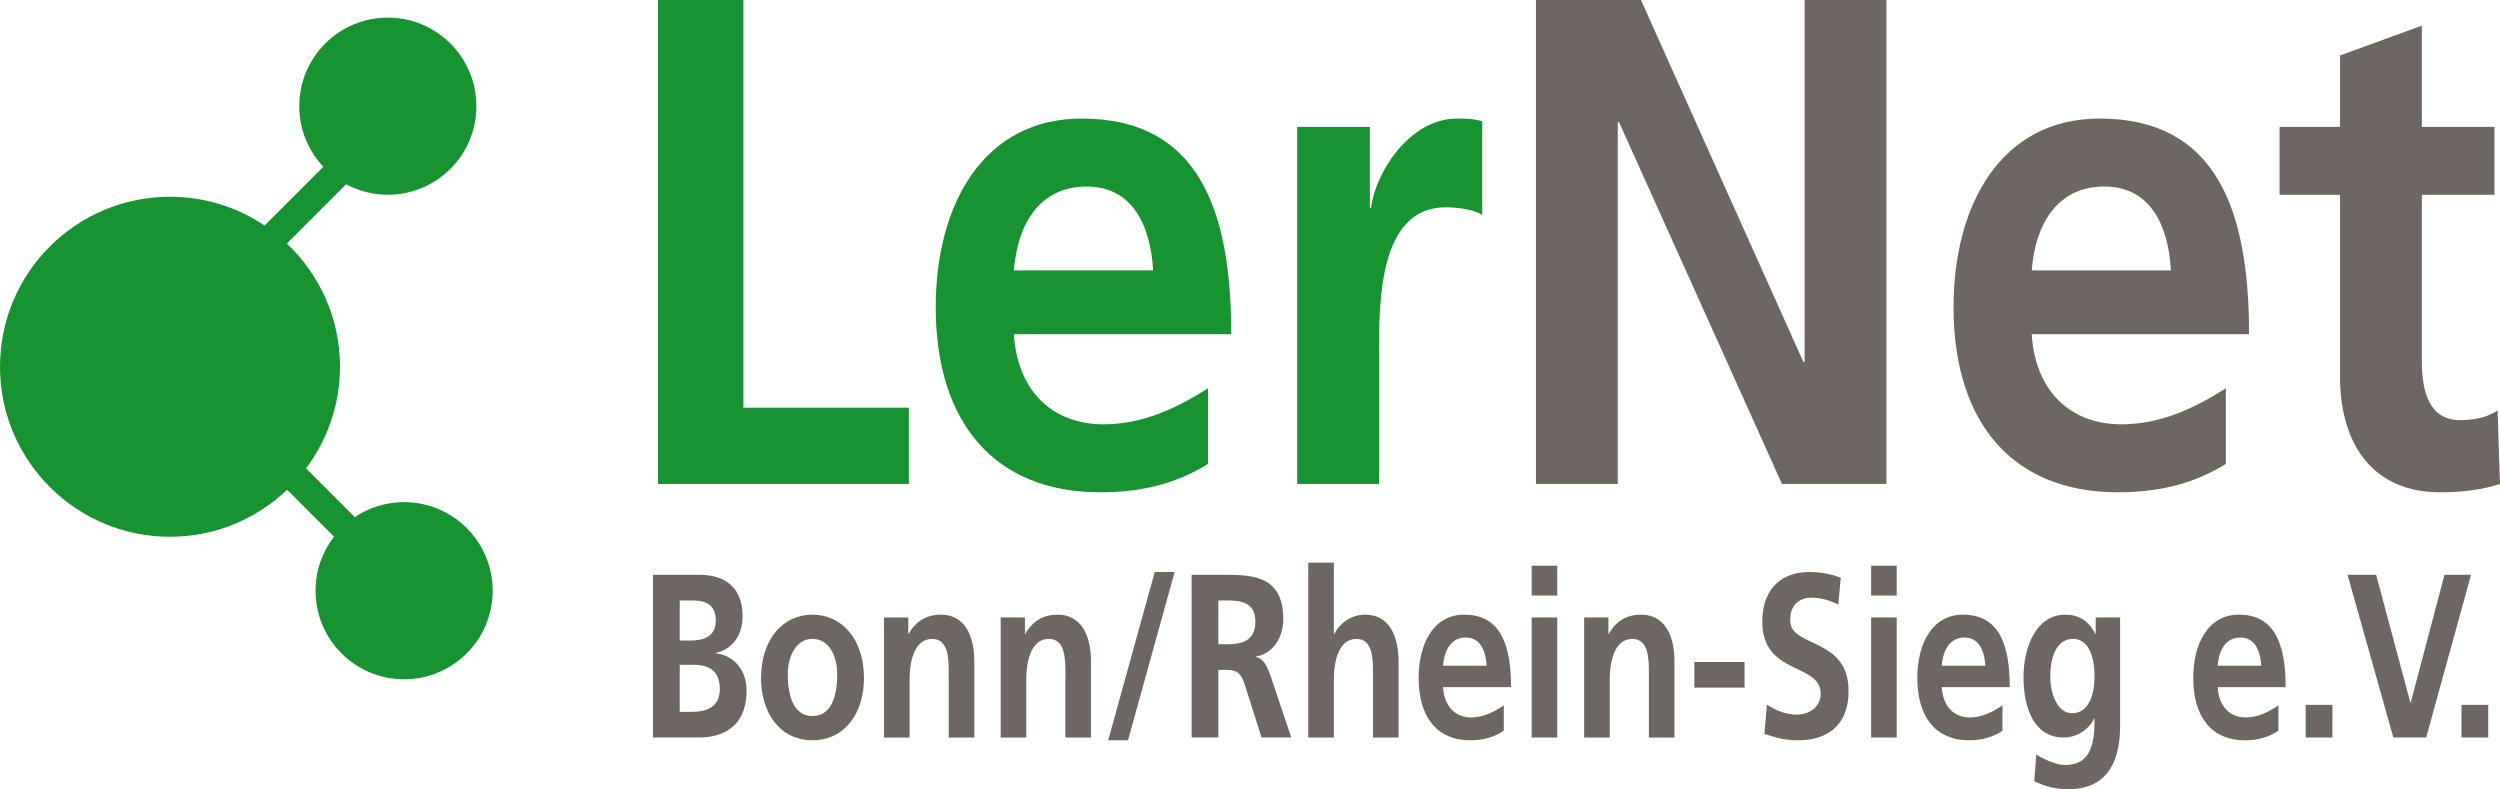 <?xml version="1.0" encoding="UTF-8"?>
<svg id="Ebene_1" xmlns="http://www.w3.org/2000/svg" version="1.1" viewBox="0 0 243.481 76.865">
  <!-- Generator: Adobe Illustrator 29.6.1, SVG Export Plug-In . SVG Version: 2.1.1 Build 9)  -->
  <defs>
    <style>
      .st0 {
        fill: #189332;
      }

      .st1 {
        fill: #6e6663;
      }
    </style>
  </defs>
  <g>
    <path class="st0" d="M64.078,0h8.325v39.705h16.115v7.428h-24.44V0Z"/>
    <path class="st0" d="M117.655,45.175c-2.914,1.823-6.244,2.769-10.525,2.769-10.109,0-15.997-6.618-15.997-18.03,0-10.061,4.698-18.367,14.212-18.367,11.358,0,14.569,8.846,14.569,21h-21.169c.357,5.604,3.806,8.778,8.741,8.778,3.865,0,7.195-1.62,10.168-3.511v7.36ZM112.304,26.335c-.238-4.389-2.022-8.171-6.482-8.171-4.46,0-6.719,3.512-7.076,8.171h13.558Z"/>
    <path class="st0" d="M126.337,12.357h7.076v7.9h.119c.357-3.241,3.628-8.71,8.385-8.71.773,0,1.605,0,2.438.27v9.116c-.714-.473-2.141-.743-3.568-.743-6.481,0-6.481,9.184-6.481,14.181v12.762h-7.969V12.357Z"/>
    <path class="st1" d="M149.588,0h10.228l15.818,35.248h.118V0h7.969v47.133h-10.169l-15.877-35.248h-.119v35.248h-7.968V0Z"/>
    <path class="st1" d="M216.782,45.175c-2.914,1.823-6.244,2.769-10.525,2.769-10.109,0-15.996-6.618-15.996-18.03,0-10.061,4.697-18.367,14.212-18.367,11.358,0,14.569,8.846,14.569,21h-21.17c.356,5.604,3.806,8.778,8.741,8.778,3.865,0,7.195-1.62,10.169-3.511v7.36ZM211.431,26.335c-.238-4.389-2.022-8.171-6.482-8.171s-6.72,3.512-7.076,8.171h13.559Z"/>
    <path class="st1" d="M227.902,18.975h-5.888v-6.618h5.888v-6.955l7.968-2.904v9.859h7.076v6.618h-7.076v16.206c0,2.971.714,5.74,3.746,5.74,1.428,0,2.795-.338,3.628-.946l.237,7.158c-1.665.54-3.508.811-5.887.811-6.244,0-9.692-4.39-9.692-11.277v-17.692Z"/>
  </g>
  <g>
    <path class="st1" d="M63.597,55.981h4.537c1.674,0,4.184.59,4.184,4.063,0,1.884-1.042,3.2-2.584,3.541v.046c1.766.204,2.975,1.656,2.975,3.608,0,3.996-2.938,4.586-4.575,4.586h-4.537v-15.845ZM66.2,62.383h1.059c1.097,0,2.455-.295,2.455-1.93,0-1.839-1.32-1.975-2.51-1.975h-1.004v3.904ZM66.2,69.329h1.227c1.209,0,2.678-.363,2.678-2.202,0-2.065-1.376-2.383-2.678-2.383h-1.227v4.585Z"/>
    <path class="st1" d="M79.123,59.863c2.845,0,5.021,2.338,5.021,6.197,0,3.359-1.841,6.038-5.021,6.038-3.161,0-5.002-2.679-5.002-6.038,0-3.859,2.176-6.197,5.002-6.197ZM79.123,69.737c1.915,0,2.417-2.088,2.417-4.04,0-1.794-.781-3.474-2.417-3.474-1.618,0-2.398,1.726-2.398,3.474,0,1.93.502,4.04,2.398,4.04Z"/>
    <path class="st1" d="M86.097,60.136h2.362v1.589h.037c.781-1.34,1.841-1.861,3.142-1.861,2.269,0,3.254,1.952,3.254,4.585v7.378h-2.492v-6.242c0-1.431-.018-3.36-1.618-3.36-1.804,0-2.194,2.384-2.194,3.882v5.721h-2.492v-11.69Z"/>
    <path class="st1" d="M97.458,60.136h2.362v1.589h.037c.781-1.34,1.841-1.861,3.143-1.861,2.268,0,3.254,1.952,3.254,4.585v7.378h-2.492v-6.242c0-1.431-.019-3.36-1.618-3.36-1.804,0-2.194,2.384-2.194,3.882v5.721h-2.492v-11.69Z"/>
    <path class="st1" d="M112.465,55.709h1.934l-4.537,16.39h-1.934l4.537-16.39Z"/>
    <path class="st1" d="M116.054,55.981h2.808c2.79,0,6.118-.113,6.118,4.29,0,1.861-1.022,3.405-2.678,3.678v.045c.707.068,1.116.931,1.376,1.635l2.083,6.197h-2.9l-1.562-4.948c-.372-1.181-.707-1.635-1.804-1.635h-.837v6.583h-2.604v-15.845ZM118.657,62.746h.855c1.283,0,2.752-.228,2.752-2.202,0-1.906-1.45-2.065-2.752-2.065h-.855v4.268Z"/>
    <path class="st1" d="M127.416,54.801h2.491v6.924h.037c.633-1.135,1.711-1.861,3.013-1.861,2.268,0,3.254,1.952,3.254,4.585v7.378h-2.491v-6.242c0-1.431-.019-3.36-1.618-3.36-1.804,0-2.194,2.384-2.194,3.882v5.721h-2.491v-17.025Z"/>
    <path class="st1" d="M146.457,71.168c-.911.612-1.952.931-3.291.931-3.161,0-5.002-2.225-5.002-6.061,0-3.382,1.469-6.174,4.444-6.174,3.552,0,4.556,2.974,4.556,7.059h-6.62c.111,1.884,1.19,2.951,2.733,2.951,1.209,0,2.25-.545,3.18-1.181v2.475ZM144.784,64.835c-.075-1.476-.633-2.747-2.027-2.747s-2.102,1.181-2.213,2.747h4.24Z"/>
    <path class="st1" d="M149.172,55.096h2.492v2.906h-2.492v-2.906ZM149.172,60.136h2.492v11.69h-2.492v-11.69Z"/>
    <path class="st1" d="M154.286,60.136h2.361v1.589h.037c.781-1.34,1.841-1.861,3.143-1.861,2.269,0,3.255,1.952,3.255,4.585v7.378h-2.492v-6.242c0-1.431-.019-3.36-1.618-3.36-1.804,0-2.194,2.384-2.194,3.882v5.721h-2.491v-11.69Z"/>
    <path class="st1" d="M165.016,66.969v-2.497h4.891v2.497h-4.891Z"/>
    <path class="st1" d="M179.036,58.887c-.818-.431-1.73-.681-2.641-.681-.893,0-2.045.476-2.045,2.202,0,2.746,5.689,1.589,5.689,6.9,0,3.474-2.25,4.79-4.871,4.79-1.414,0-2.046-.227-3.329-.613l.242-2.86c.893.591,1.915.977,2.937.977.985,0,2.306-.613,2.306-2.043,0-3.019-5.69-1.77-5.69-7.015,0-3.541,2.25-4.835,4.537-4.835,1.115,0,2.157.182,3.105.567l-.242,2.61Z"/>
    <path class="st1" d="M182.234,55.096h2.492v2.906h-2.492v-2.906ZM182.234,60.136h2.492v11.69h-2.492v-11.69Z"/>
    <path class="st1" d="M195.028,71.168c-.911.612-1.952.931-3.291.931-3.161,0-5.003-2.225-5.003-6.061,0-3.382,1.47-6.174,4.445-6.174,3.552,0,4.556,2.974,4.556,7.059h-6.62c.111,1.884,1.19,2.951,2.733,2.951,1.209,0,2.25-.545,3.18-1.181v2.475ZM193.354,64.835c-.074-1.476-.632-2.747-2.026-2.747s-2.102,1.181-2.213,2.747h4.239Z"/>
    <path class="st1" d="M206.483,60.136v10.556c0,3.178-1.041,6.174-5.058,6.174-.986,0-2.12-.182-3.31-.794l.205-2.588c.762.499,2.008,1.022,2.789,1.022,2.752,0,2.882-2.52,2.882-4.54h-.037c-.465.999-1.58,1.861-2.975,1.861-2.827,0-3.905-2.77-3.905-5.902,0-2.814,1.189-6.06,4.054-6.06,1.265,0,2.25.521,2.938,1.861h.037v-1.589h2.38ZM203.991,65.856c0-1.998-.632-3.633-2.082-3.633-1.692,0-2.231,1.907-2.231,3.7,0,1.589.688,3.542,2.119,3.542,1.562,0,2.194-1.657,2.194-3.609Z"/>
    <path class="st1" d="M221.898,71.168c-.911.612-1.952.931-3.291.931-3.161,0-5.002-2.225-5.002-6.061,0-3.382,1.469-6.174,4.444-6.174,3.552,0,4.556,2.974,4.556,7.059h-6.62c.111,1.884,1.19,2.951,2.733,2.951,1.209,0,2.25-.545,3.18-1.181v2.475ZM220.225,64.835c-.074-1.476-.633-2.747-2.027-2.747-1.395,0-2.102,1.181-2.213,2.747h4.24Z"/>
    <path class="st1" d="M224.558,68.648h2.603v3.178h-2.603v-3.178Z"/>
    <path class="st1" d="M228.631,55.981h2.789l3.328,12.439h.037l3.292-12.439h2.585l-4.37,15.845h-3.198l-4.463-15.845Z"/>
    <path class="st1" d="M239.733,68.648h2.603v3.178h-2.603v-3.178Z"/>
  </g>
  <path class="st0" d="M39.358,48.904c-1.778,0-3.43.539-4.803,1.461l-4.749-4.749c2.067-2.763,3.307-6.181,3.307-9.897,0-4.729-1.993-8.983-5.172-12l5.77-5.77c1.21.647,2.592,1.017,4.06,1.017,4.764,0,8.625-3.861,8.625-8.625,0-4.764-3.861-8.625-8.625-8.625-4.764,0-8.625,3.861-8.625,8.625,0,2.286.896,4.358,2.347,5.901l-5.723,5.723c-2.634-1.768-5.803-2.801-9.214-2.801C7.412,19.163,0,26.575,0,35.719c0,9.145,7.412,16.556,16.556,16.556,4.427,0,8.437-1.747,11.408-4.576l4.57,4.57c-1.125,1.457-1.801,3.277-1.801,5.261,0,4.764,3.861,8.625,8.625,8.625,4.764,0,8.625-3.861,8.625-8.625,0-4.764-3.861-8.625-8.625-8.625Z"/>
</svg>
